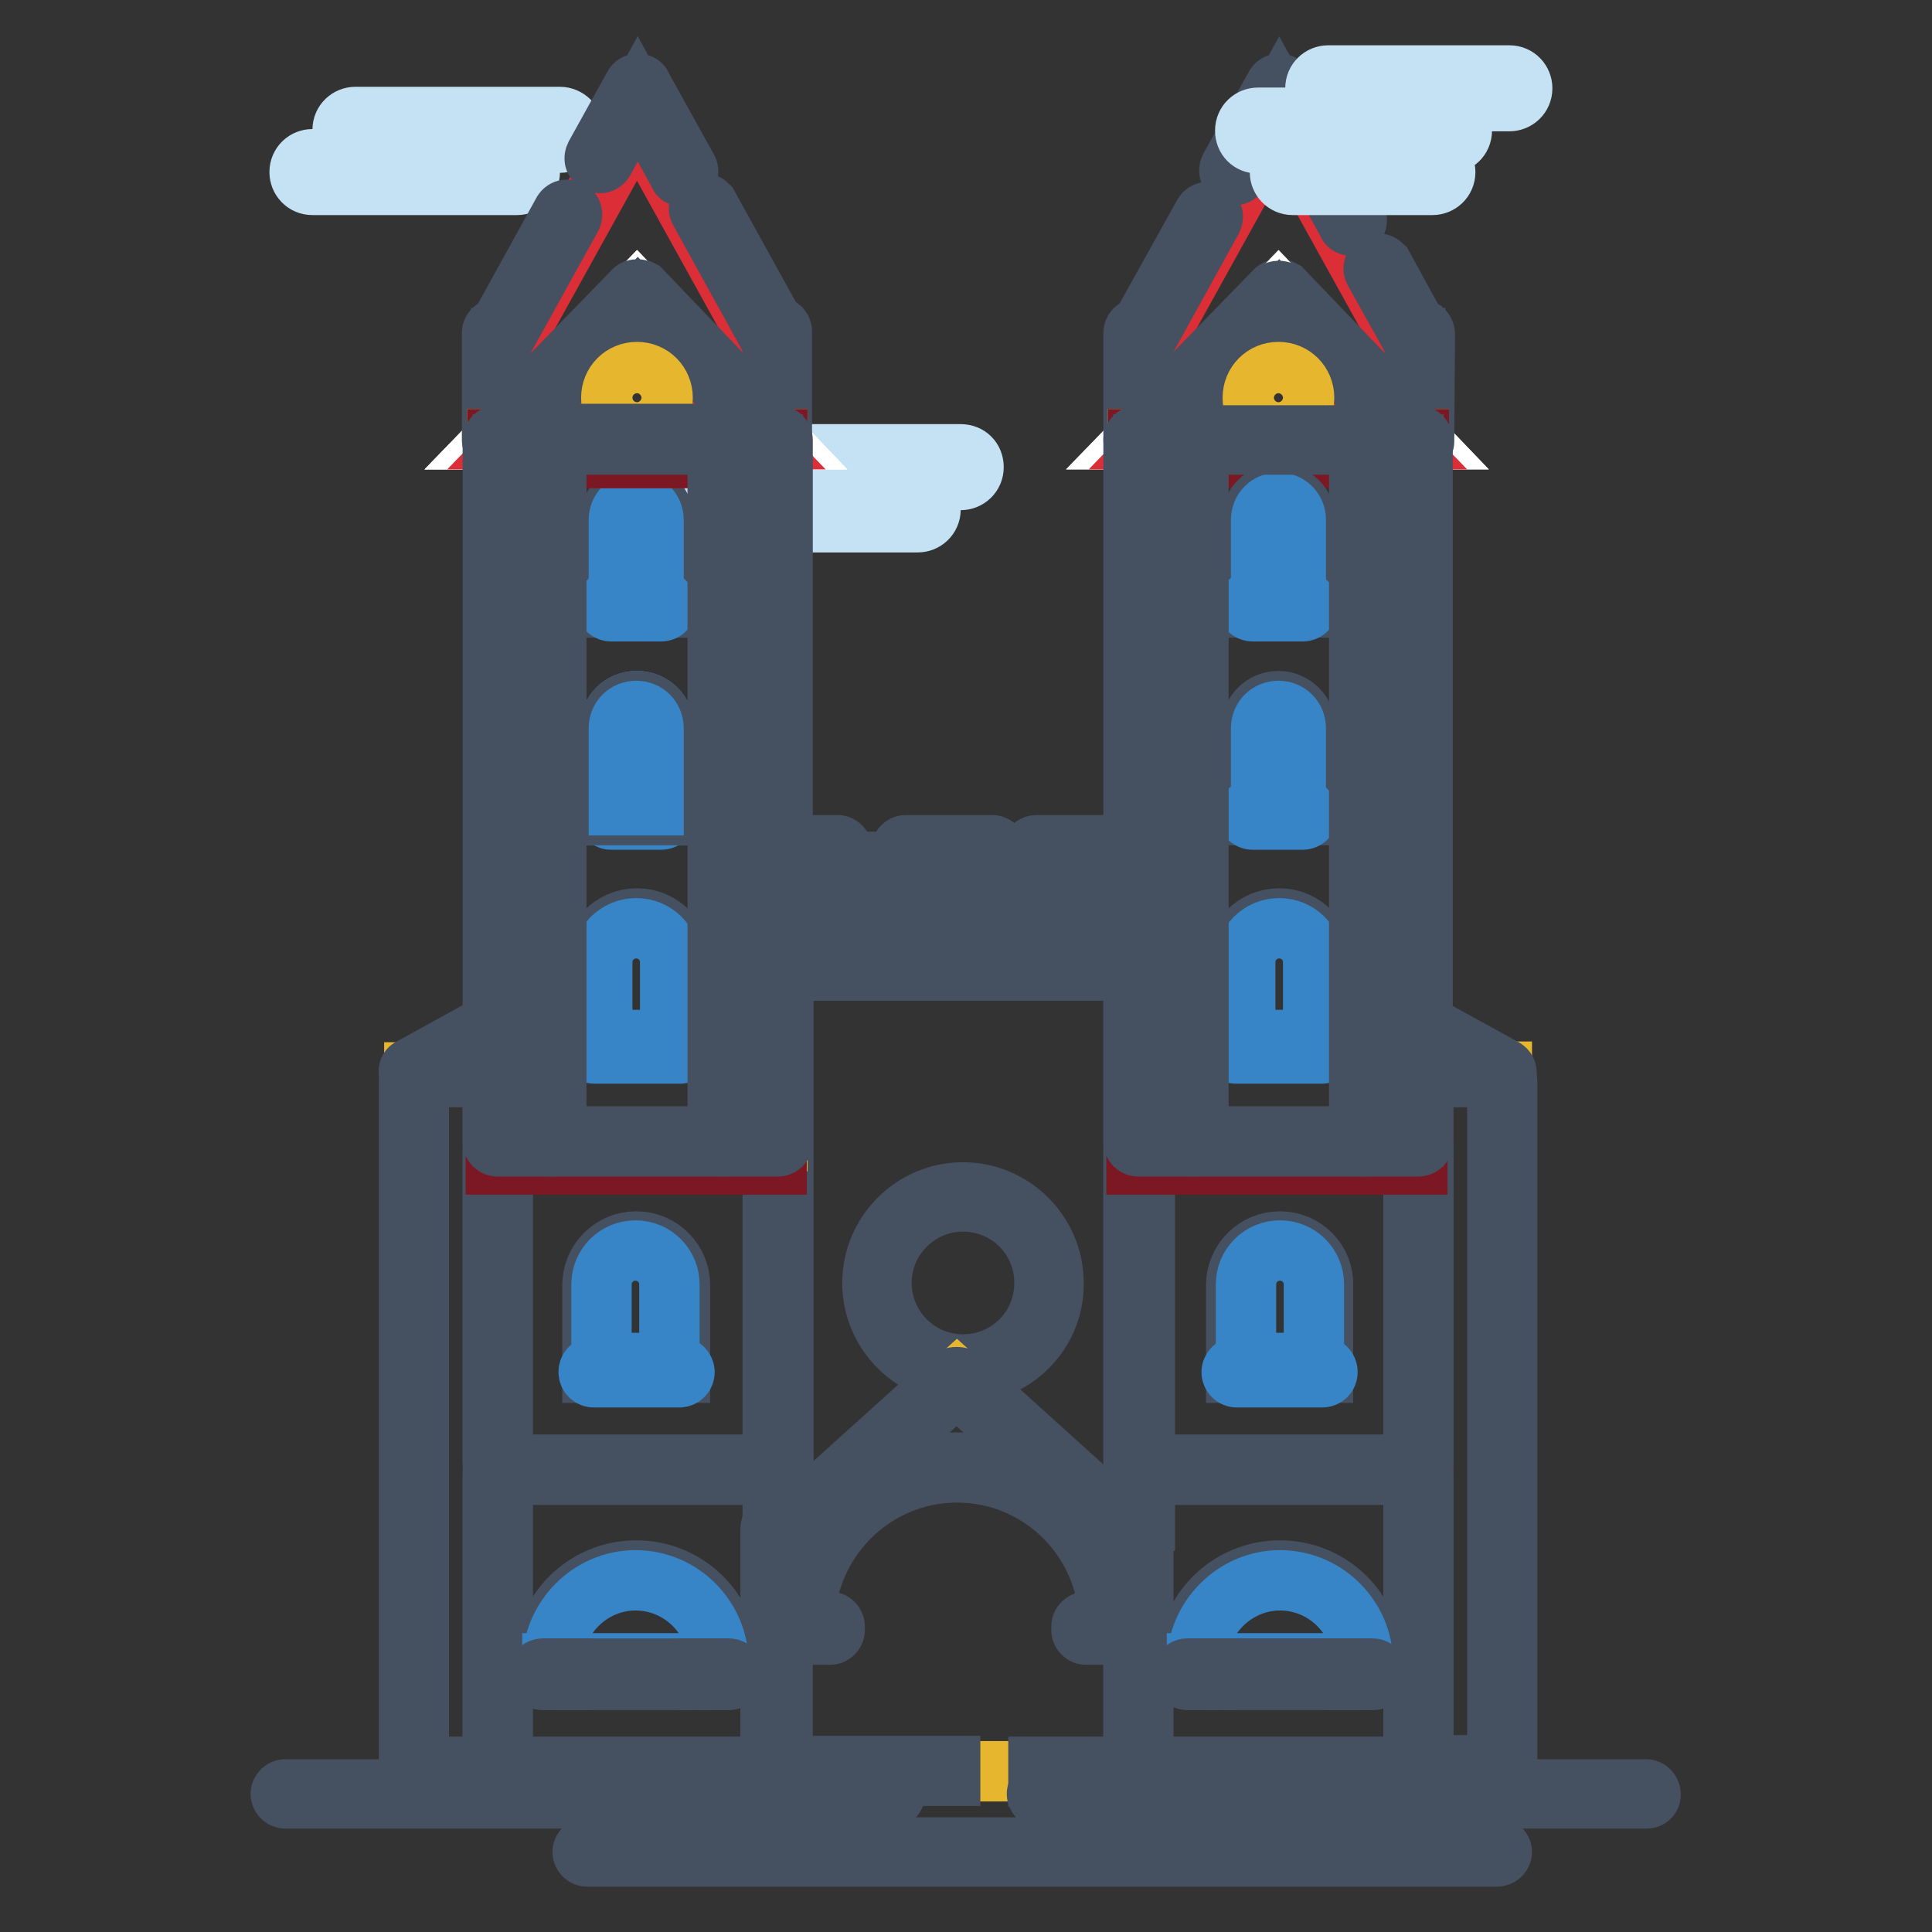 <?xml version="1.0" encoding="utf-8"?>
<!-- Svg Vector Icons : http://www.onlinewebfonts.com/icon -->
<!DOCTYPE svg PUBLIC "-//W3C//DTD SVG 1.1//EN" "http://www.w3.org/Graphics/SVG/1.1/DTD/svg11.dtd">
<svg version="1.1" xmlns="http://www.w3.org/2000/svg" xmlns:xlink="http://www.w3.org/1999/xlink" x="0px" y="0px" viewBox="0 0 256 256" enable-background="new 0 0 256 256" xml:space="preserve">
<rect x="0" y="0" width="256" height="256" fill="#333333" stroke="none"/>
<g> <path stroke-width="8" fill-opacity="0" stroke="#e5b62e"  d="M103.1,201.5v-86.7h48v86.7"/> <path stroke-width="8" fill-opacity="0" stroke="#c5e1f4"  d="M74.2,15.5H47.1c-0.9,0-1.7,0.7-1.7,1.7c0,0.9,0.7,1.7,1.7,1.7h6.8c0.6,0,1.1,0.5,1.1,1.1s-0.5,1.1-1.1,1.1 H41.4c-0.9,0-1.7,0.7-1.7,1.7c0,0.9,0.7,1.7,1.7,1.7h27.1c0.9,0,1.7-0.7,1.7-1.7c0-0.9-0.7-1.7-1.7-1.7h-8.4 c-0.6,0-1.1-0.5-1.1-1.1s0.5-1.1,1.1-1.1h14.1c0.9,0,1.7-0.7,1.7-1.7C76,16.3,75.1,15.5,74.2,15.5z M127.3,60.2h-27.1 c-0.9,0-1.7,0.7-1.7,1.7c0,0.9,0.7,1.7,1.7,1.7h6.8c0.6,0,1.1,0.5,1.1,1.1c0,0.6-0.5,1.1-1.1,1.1H94.5c-0.9,0-1.7,0.7-1.7,1.7 s0.7,1.7,1.7,1.7h27.1c0.9,0,1.7-0.7,1.7-1.7s-0.7-1.7-1.7-1.7h-8.4c-0.6,0-1.1-0.5-1.1-1.1c0-0.6,0.5-1.1,1.1-1.1h14.1 c0.9,0,1.7-0.7,1.7-1.7C129,60.9,128.3,60.2,127.3,60.2z"/> <path stroke-width="8" fill-opacity="0" stroke="#dc2e37"  d="M188,48h-0.7l-17.9-32.3L151.5,48h-0.7v10.2L169.4,39l18.5,19.2L188,48z M102.3,48L84.4,15.7L66.5,48h-0.7 v10.2l18.6-19.3l18.6,19.3V48H102.3z"/> <path stroke-width="8" fill-opacity="0" stroke="#e5b62e"  d="M73.1,58.2h22.7v93H73.1V58.2z M187.9,142H199v92.5h-11.1V142z M66,234.8H54.9v-92.7H66V234.8z  M150.8,151.2h37.1v43.5h-37.1V151.2z M150.8,194.7h37.1v40h-37.1V194.7z"/> <path stroke-width="8" fill-opacity="0" stroke="#ffffff"  d="M169.4,38.9l-18.7,19.3h37.2L169.4,38.9z"/> <path stroke-width="8" fill-opacity="0" stroke="#455060"  d="M187.9,58.9h-37.2c-0.2,0-0.5-0.2-0.6-0.4c-0.1-0.2,0-0.5,0.1-0.7L169,38.5c0.1-0.1,0.3-0.2,0.5-0.2 c0.2,0,0.3,0.1,0.5,0.2l18.5,19.3c0.2,0.2,0.2,0.5,0.1,0.7C188.4,58.7,188.2,58.9,187.9,58.9L187.9,58.9z M152.2,57.6h34.3 l-17-17.8L152.2,57.6L152.2,57.6z"/> <path stroke-width="8" fill-opacity="0" stroke="#ffffff"  d="M84.4,38.9L65.7,58.2h37.2L84.4,38.9z"/> <path stroke-width="8" fill-opacity="0" stroke="#455060"  d="M102.9,58.9H65.7c-0.2,0-0.5-0.2-0.6-0.4c-0.1-0.2,0-0.5,0.1-0.7L84,38.5c0.1-0.1,0.3-0.2,0.5-0.2 c0.2,0,0.3,0.1,0.5,0.2l18.5,19.3c0.2,0.2,0.2,0.5,0.1,0.7C103.4,58.7,103.2,58.9,102.9,58.9z M67.2,57.6h34.3l-17-17.8L67.2,57.6z "/> <path stroke-width="8" fill-opacity="0" stroke="#ffffff"  d="M84.4,38.9L65.7,58.2h37.2L84.4,38.9z M169.4,38.9l-18.7,19.3h37.2L169.4,38.9z"/> <path stroke-width="8" fill-opacity="0" stroke="#dc2e37"  d="M153.7,58.2L169.4,42L185,58.2H153.7z"/> <path stroke-width="8" fill-opacity="0" stroke="#ffffff"  d="M84.4,38.9L65.7,58.2h37.2L84.4,38.9z"/> <path stroke-width="8" fill-opacity="0" stroke="#dc2e37"  d="M68.7,58.2L84.4,42L100,58.2H68.7z"/> <path stroke-width="8" fill-opacity="0" stroke="#455060"  d="M179.1,29.9c-0.2,0-0.5-0.1-0.5-0.3l-9.1-16.5l-5.4,9.8c-0.2,0.3-0.5,0.4-0.9,0.2c-0.3-0.2-0.4-0.5-0.2-0.9 l6-10.8c0.1-0.2,0.3-0.3,0.5-0.3c0.2,0,0.5,0.1,0.5,0.3l9.7,17.5c0.2,0.3,0,0.7-0.2,0.9C179.3,29.8,179.2,29.9,179.1,29.9z  M150.8,58.9c-0.1,0-0.2,0-0.2,0c-0.2-0.1-0.4-0.3-0.4-0.6V44.1c0-0.3,0.3-0.6,0.6-0.6h0.3l8.4-15.1c0.2-0.3,0.5-0.4,0.9-0.2 c0.3,0.2,0.4,0.5,0.2,0.9l-8.5,15.4c-0.1,0.2-0.3,0.3-0.5,0.3h-0.1v12l17.5-18.1c0.2-0.2,0.7-0.2,0.9,0l17.5,18.1l0.1-12h-0.1 c-0.2,0-0.5-0.1-0.5-0.3l-4.8-8.6c-0.2-0.3,0-0.7,0.2-0.9c0.3-0.2,0.7,0,0.9,0.2l4.6,8.4h0.3c0.2,0,0.3,0.1,0.5,0.2 c0.1,0.1,0.2,0.3,0.2,0.5l-0.1,14.2c0,0.2-0.2,0.5-0.4,0.6s-0.5,0-0.7-0.2l-18.1-18.8l-18.1,18.8C151.2,58.8,151,58.9,150.8,58.9 L150.8,58.9z M103.1,202.1c-0.3,0-0.6-0.3-0.6-0.6v-88.9c0-0.3,0.3-0.6,0.6-0.6h7.9c0.3,0,0.6,0.3,0.6,0.6s-0.3,0.6-0.6,0.6h-7.2 v88.3C103.7,201.9,103.4,202.1,103.1,202.1z M131.5,113.2h-11.5c-0.3,0-0.6-0.3-0.6-0.6s0.3-0.6,0.6-0.6h11.5 c0.3,0,0.6,0.3,0.6,0.6S131.8,113.2,131.5,113.2z M150.8,202.1c-0.3,0-0.6-0.3-0.6-0.6v-88.3h-12.9c-0.3,0-0.6-0.3-0.6-0.6 s0.3-0.6,0.6-0.6h13.5c0.3,0,0.6,0.3,0.6,0.6v88.9C151.5,201.9,151.2,202.1,150.8,202.1z"/> <path stroke-width="8" fill-opacity="0" stroke="#dc2e37"  d="M116.2,170c0,6.3,5.1,11.4,11.4,11.4c6.3,0,11.4-5.1,11.4-11.4c0,0,0,0,0,0c0-6.3-5.1-11.4-11.4-11.4 C121.3,158.6,116.2,163.7,116.2,170C116.2,170,116.2,170,116.2,170z"/> <path stroke-width="8" fill-opacity="0" stroke="#455060"  d="M127.6,182c-6.6,0-12-5.4-12-12c0-6.6,5.4-12,12-12c6.6,0,12,5.4,12,12C139.7,176.6,134.3,182,127.6,182z  M127.6,159.2c-5.9,0-10.8,4.8-10.8,10.8c0,5.9,4.8,10.8,10.8,10.8c6,0,10.8-4.8,10.8-10.8C138.4,164,133.6,159.2,127.6,159.2z"/> <path stroke-width="8" fill-opacity="0" stroke="#e5b62e"  d="M147.5,201.5l-20.7-18.7l-20.7,18.7h-3.3v33.2h48.1v-33.2H147.5z"/> <path stroke-width="8" fill-opacity="0" stroke="#e5b62e"  d="M137.5,234.7h13.3v-33.2h-3.3l-20.7-18.7l-20.7,18.7h-3.3v33.2h23.1"/> <path stroke-width="8" fill-opacity="0" stroke="#e5b62e"  d="M166,52.7c0,1.9,1.5,3.4,3.4,3.4c1.9,0,3.4-1.5,3.4-3.4c0,0,0,0,0,0c0-1.9-1.5-3.4-3.4-3.4 C167.5,49.3,166,50.8,166,52.7C166,52.7,166,52.7,166,52.7z"/> <path stroke-width="8" fill-opacity="0" stroke="#455060"  d="M110,216.6h-4c-0.3,0-0.6-0.3-0.6-0.6v-0.5c0-0.3,0.3-0.6,0.6-0.6h4c0.3,0,0.6,0.3,0.6,0.6v0.5 C110.6,216.3,110.3,216.6,110,216.6z M144.3,128.6h-8.4V121c0-2.3,1.9-4.2,4.2-4.2c2.3,0,4.2,1.9,4.2,4.2V128.6z M137.5,126.9h5.1 V121c0-1.4-1.1-2.5-2.5-2.5s-2.5,1.1-2.5,2.5V126.9z"/> <path stroke-width="8" fill-opacity="0" stroke="#455060"  d="M137.7,128.6h-8.4V121c0-2.3,1.9-4.2,4.2-4.2c2.3,0,4.2,1.9,4.2,4.2V128.6z M130.9,126.9h5.1V121 c0-1.4-1.1-2.5-2.5-2.5c-1.4,0-2.5,1.1-2.5,2.5V126.9z"/> <path stroke-width="8" fill-opacity="0" stroke="#455060"  d="M130.9,128.6h-8.4V121c0-2.3,1.9-4.2,4.2-4.2c2.3,0,4.2,1.9,4.2,4.2V128.6z M124.2,126.9h5.1V121 c0-1.4-1.1-2.5-2.5-2.5c-1.4,0-2.5,1.1-2.5,2.5V126.9z"/> <path stroke-width="8" fill-opacity="0" stroke="#455060"  d="M124.2,128.6h-8.4V121c0-2.3,1.9-4.2,4.2-4.2s4.2,1.9,4.2,4.2V128.6z M117.5,126.9h5.1V121 c0-1.4-1.1-2.5-2.5-2.5s-2.5,1.1-2.5,2.5V126.9z"/> <path stroke-width="8" fill-opacity="0" stroke="#455060"  d="M117.5,128.6h-8.4V121c0-2.3,1.9-4.2,4.2-4.2c2.3,0,4.2,1.9,4.2,4.2V128.6z M110.8,126.9h5.1V121 c0-1.4-1.1-2.5-2.5-2.5c-1.4,0-2.5,1.1-2.5,2.5V126.9z"/> <path stroke-width="8" fill-opacity="0" stroke="#455060"  d="M111,128.6h-8.4V121c0-2.3,1.9-4.2,4.2-4.2c2.3,0,4.2,1.9,4.2,4.2V128.6z M104.3,126.9h5.1V121 c0-1.4-1.1-2.5-2.5-2.5c-1.4,0-2.5,1.1-2.5,2.5V126.9z"/> <path stroke-width="8" fill-opacity="0" stroke="#e5b62e"  d="M180.8,58.2h7.2v93h-7.2V58.2z M150.8,58.2h7.2v93h-7.2V58.2z"/> <path stroke-width="8" fill-opacity="0" stroke="#455060"  d="M147.6,216.2c-0.3,0-0.6-0.3-0.6-0.6v-0.2c0-11.2-9-20.3-20.2-20.3c-11.1,0-20.2,9.1-20.2,20.3v0.2 c0,0.3-0.3,0.6-0.6,0.6s-0.6-0.3-0.6-0.6v-0.2c0-11.9,9.6-21.6,21.4-21.6c11.8,0,21.4,9.7,21.4,21.6v0.2 C148.2,215.9,147.9,216.2,147.6,216.2z"/> <path stroke-width="8" fill-opacity="0" stroke="#e5b62e"  d="M103.1,194.8H66v-43.5h37.1V194.8z"/> <path stroke-width="8" fill-opacity="0" stroke="#455060"  d="M90.5,23.4c-0.2,0-0.5-0.1-0.5-0.3l-5.5-10l-4.5,8.2c-0.2,0.3-0.5,0.4-0.9,0.2c-0.3-0.2-0.4-0.5-0.2-0.9 l5.1-9.2c0.1-0.2,0.3-0.3,0.5-0.3c0.2,0,0.5,0.1,0.5,0.3l6.1,11c0.2,0.3,0,0.7-0.2,0.9C90.7,23.3,90.7,23.4,90.5,23.4L90.5,23.4z  M103.1,58.9c-0.2,0-0.3-0.1-0.5-0.2L84.5,39.8L66.3,58.7c-0.2,0.2-0.5,0.2-0.7,0.2c-0.2-0.1-0.4-0.3-0.4-0.6V44.1 c0-0.3,0.3-0.6,0.6-0.6h0.3l8.5-15.4c0.2-0.3,0.5-0.4,0.9-0.2c0.3,0.2,0.4,0.5,0.2,0.9l-8.7,15.7c-0.1,0.2-0.3,0.3-0.5,0.3h-0.1v12 L84,38.5c0.2-0.2,0.7-0.2,0.9,0l17.5,18.2v-12h-0.1c-0.2,0-0.5-0.1-0.5-0.3l-9.1-16.5c-0.2-0.3,0-0.7,0.2-0.9 c0.3-0.2,0.7,0,0.9,0.2l8.9,16.1h0.3c0.3,0,0.6,0.3,0.6,0.6v14.2c0,0.2-0.2,0.5-0.4,0.6C103.2,58.8,103.1,58.9,103.1,58.9z  M84.4,65.4c2,0,3.6,1.6,3.6,3.6v11.5h-7.2V68.9C80.8,67,82.3,65.4,84.4,65.4z"/> <path stroke-width="8" fill-opacity="0" stroke="#3784c6"  d="M82,79.1V68.9c0-1.3,1-2.3,2.3-2.3c1.3,0,2.3,1,2.3,2.3v10.2H82z M84.4,92.9c2,0,3.6,1.6,3.6,3.6v11.5h-7.2 V96.5C80.8,94.5,82.3,92.9,84.4,92.9z"/> <path stroke-width="8" fill-opacity="0" stroke="#455060"  d="M84.4,121.7c3.2,0,5.8,2.6,5.8,5.8v11.6H78.6v-11.6C78.6,124.3,81.2,121.7,84.4,121.7z"/> <path stroke-width="8" fill-opacity="0" stroke="#3784c6"  d="M79.8,137.8v-10.3c0-2.5,2-4.5,4.5-4.5c2.5,0,4.5,2,4.5,4.5v10.3H79.8z"/> <path stroke-width="8" fill-opacity="0" stroke="#e5b62e"  d="M103.1,234.7H66v-40h37.1V234.7z"/> <path stroke-width="8" fill-opacity="0" stroke="#455060"  d="M151.7,201.5h-1.3v-85.4c0-0.3-0.3-0.6-0.6-0.6h-45.5c-0.3,0-0.6,0.3-0.6,0.6v85.4h-1.3v-85.4 c0-1,0.9-1.9,1.9-1.9h45.5c1,0,1.9,0.9,1.9,1.9V201.5L151.7,201.5z M197.8,235.2h-8.6c-1,0-1.9-0.9-1.9-1.9v-90 c0-1,0.9-1.9,1.9-1.9h8.6c1,0,1.9,0.9,1.9,1.9v90C199.7,234.3,198.8,235.2,197.8,235.2z M189.2,142.7c-0.3,0-0.6,0.3-0.6,0.6v90 c0,0.3,0.3,0.6,0.6,0.6h8.6c0.3,0,0.6-0.3,0.6-0.6v-90c0-0.3-0.3-0.6-0.6-0.6H189.2z M64.7,235.4h-8.6c-1,0-1.9-0.9-1.9-1.9v-90.2 c0-1,0.9-1.9,1.9-1.9h8.6c1,0,1.9,0.9,1.9,1.9v90.2C66.6,234.5,65.7,235.4,64.7,235.4z M56.1,142.7c-0.3,0-0.6,0.3-0.6,0.6v90.2 c0,0.3,0.3,0.6,0.6,0.6h8.6c0.3,0,0.6-0.3,0.6-0.6v-90.2c0-0.3-0.3-0.6-0.6-0.6H56.1z"/> <path stroke-width="8" fill-opacity="0" stroke="#455060"  d="M186.7,195.4h-34.6c-1,0-1.9-0.9-1.9-1.9v-41c0-1,0.9-1.9,1.9-1.9h34.6c1,0,1.9,0.9,1.9,1.9v41 C188.6,194.5,187.7,195.4,186.7,195.4z M152.1,151.9c-0.3,0-0.6,0.3-0.6,0.6v41c0,0.3,0.3,0.6,0.6,0.6h34.6c0.3,0,0.6-0.3,0.6-0.6 v-41c0-0.3-0.3-0.6-0.6-0.6H152.1z"/> <path stroke-width="8" fill-opacity="0" stroke="#455060"  d="M186.7,235.4h-34.6c-1,0-1.9-0.9-1.9-1.9V196c0-1,0.9-1.9,1.9-1.9h34.6c1,0,1.9,0.9,1.9,1.9v37.5 C188.6,234.5,187.7,235.4,186.7,235.4z M152.1,195.4c-0.3,0-0.6,0.3-0.6,0.6v37.5c0,0.3,0.3,0.6,0.6,0.6h34.6 c0.3,0,0.6-0.3,0.6-0.6V196c0-0.3-0.3-0.6-0.6-0.6H152.1z"/> <path stroke-width="8" fill-opacity="0" stroke="#455060"  d="M149.6,235.4h-12v-1.3h12c0.3,0,0.6-0.3,0.6-0.6v-30.7c0-0.3-0.3-0.6-0.6-0.6H148c-0.5,0-0.9-0.2-1.3-0.5 L127.2,184c-0.2-0.2-0.6-0.2-0.9,0l-19.5,17.6c-0.3,0.3-0.8,0.5-1.3,0.5H104c-0.3,0-0.6,0.3-0.6,0.6v30.7c0,0.3,0.3,0.6,0.6,0.6 h21.9v1.3H104c-1,0-1.9-0.9-1.9-1.9v-30.7c0-1,0.9-1.9,1.9-1.9h1.6c0.2,0,0.3,0,0.4-0.2l19.5-17.6c0.7-0.7,1.8-0.7,2.5,0l19.5,17.6 c0.1,0.1,0.2,0.2,0.4,0.2h1.6c1,0,1.9,0.9,1.9,1.9v30.7C151.5,234.5,150.6,235.4,149.6,235.4z M101.8,195.4H67.2 c-1,0-1.9-0.9-1.9-1.9v-41c0-1,0.9-1.9,1.9-1.9h34.6c1,0,1.9,0.9,1.9,1.9v41C103.7,194.5,102.8,195.4,101.8,195.4z M67.2,151.9 c-0.3,0-0.6,0.3-0.6,0.6v41c0,0.3,0.3,0.6,0.6,0.6h34.6c0.3,0,0.6-0.3,0.6-0.6v-41c0-0.3-0.3-0.6-0.6-0.6H67.2z"/> <path stroke-width="8" fill-opacity="0" stroke="#455060"  d="M101.8,235.4H67.2c-1,0-1.9-0.9-1.9-1.9V196c0-1,0.9-1.9,1.9-1.9h34.6c1,0,1.9,0.9,1.9,1.9v37.5 C103.7,234.5,102.8,235.4,101.8,235.4z M67.2,195.4c-0.3,0-0.6,0.3-0.6,0.6v37.5c0,0.3,0.3,0.6,0.6,0.6h34.6c0.3,0,0.6-0.3,0.6-0.6 V196c0-0.3-0.3-0.6-0.6-0.6H67.2z"/> <path stroke-width="8" fill-opacity="0" stroke="#e5b62e"  d="M81,52.7c0,1.9,1.5,3.4,3.4,3.4c1.9,0,3.4-1.5,3.4-3.4c0,0,0,0,0,0c0-1.9-1.5-3.4-3.4-3.4 C82.5,49.3,81,50.8,81,52.7C81,52.7,81,52.7,81,52.7z"/> <path stroke-width="8" fill-opacity="0" stroke="#3784c6"  d="M87.6,107.2H81c-0.4,0-0.7,0.3-0.7,0.7c0,0.4,0.3,0.7,0.7,0.7h6.6c0.4,0,0.7-0.3,0.7-0.7 C88.4,107.6,88,107.2,87.6,107.2z"/> <path stroke-width="8" fill-opacity="0" stroke="#dc2e37"  d="M99.7,58.3H69.1c-0.1,0-0.1,0-0.2,0h31C99.9,58.3,99.8,58.3,99.7,58.3z"/> <path stroke-width="8" fill-opacity="0" stroke="#455060"  d="M99.7,58.9H69.1c-0.2,0-0.4,0-0.5-0.2c-0.2-0.2-0.3-0.5-0.2-0.7c0.1-0.2,0.3-0.5,0.6-0.5h31 c0.3,0,0.5,0.2,0.6,0.5c0.1,0.2,0,0.5-0.2,0.7C100.2,58.8,100,58.9,99.7,58.9z"/> <path stroke-width="8" fill-opacity="0" stroke="#3784c6"  d="M87.6,79.6H81c-0.4,0-0.7,0.3-0.7,0.7c0,0.4,0.3,0.7,0.7,0.7h6.6c0.4,0,0.7-0.3,0.7-0.7 C88.4,79.9,88,79.6,87.6,79.6z M90.1,138.2H78.8c-0.4,0-0.7,0.3-0.7,0.7c0,0.4,0.3,0.7,0.7,0.7h11.3c0.4,0,0.7-0.3,0.7-0.7 C90.8,138.5,90.5,138.2,90.1,138.2z"/> <path stroke-width="8" fill-opacity="0" stroke="#455060"  d="M147.9,216.6h-4c-0.3,0-0.6-0.3-0.6-0.6v-0.5c0-0.3,0.3-0.6,0.6-0.6h4c0.3,0,0.6,0.3,0.6,0.6v0.5 C148.5,216.3,148.2,216.6,147.9,216.6z M151.3,128.6h-8.4V121c0-2.3,1.9-4.2,4.2-4.2c2.3,0,4.2,1.9,4.2,4.2V128.6z M144.5,126.9 h5.1V121c0-1.4-1.1-2.5-2.5-2.5c-1.4,0-2.5,1.1-2.5,2.5V126.9z"/> <path stroke-width="8" fill-opacity="0" stroke="#e5b62e"  d="M73.1,151.2h-7.2v-93h7.2V151.2z M103,151.2h-7.2v-93h7.2V151.2z"/> <path stroke-width="8" fill-opacity="0" stroke="#455060"  d="M84.3,164.5c3.2,0,5.8,2.6,5.8,5.8v11.6H78.5v-11.6C78.5,167.1,81.1,164.5,84.3,164.5z"/> <path stroke-width="8" fill-opacity="0" stroke="#3784c6"  d="M79.7,180.6v-10.4c0-2.5,2-4.5,4.5-4.5c2.5,0,4.5,2,4.5,4.5v10.4H79.7z M90,181.1H78.7 c-0.4,0-0.7,0.3-0.7,0.7c0,0.4,0.3,0.7,0.7,0.7H90c0.4,0,0.7-0.3,0.7-0.7C90.7,181.5,90.4,181.1,90,181.1z"/> <path stroke-width="8" fill-opacity="0" stroke="#dc2e37"  d="M65.9,142H54.8l11.1-6.1V142z"/> <path stroke-width="8" fill-opacity="0" stroke="#455060"  d="M65.9,142.7H54.8c-0.3,0-0.5-0.2-0.6-0.5c-0.1-0.3,0-0.6,0.3-0.7l11.1-6.1c0.2-0.1,0.5-0.1,0.6,0 c0.2,0.1,0.3,0.3,0.3,0.5v6.1C66.6,142.4,66.3,142.7,65.9,142.7L65.9,142.7z M57.3,141.4h8V137L57.3,141.4z M96.6,220.4v1.3H72 v-1.3c0-6.8,5.5-12.3,12.3-12.3C91.1,208.1,96.6,213.6,96.6,220.4z"/> <path stroke-width="8" fill-opacity="0" stroke="#3784c6"  d="M73.2,220.5c0-6.1,5-11.1,11-11.1c6.1,0,11,5,11,11v0H73.2z"/> <path stroke-width="8" fill-opacity="0" stroke="#455060"  d="M90.9,222.6c-0.3,0-0.6-0.3-0.6-0.6v-0.3c0-0.3,0.3-0.6,0.6-0.6c0.3,0,0.6,0.3,0.6,0.6v0.3 C91.6,222.3,91.3,222.6,90.9,222.6z M95.9,222.6h-2.7c-0.3,0-0.6-0.3-0.6-0.6v-0.3c0-0.3,0.3-0.6,0.6-0.6h2.7 c0.3,0,0.6,0.3,0.6,0.6v0.3C96.5,222.3,96.2,222.6,95.9,222.6z"/> <path stroke-width="8" fill-opacity="0" stroke="#455060"  d="M93.2,222.6h-2.7c-0.3,0-0.6-0.3-0.6-0.6v-0.3c0-0.3,0.3-0.6,0.6-0.6h2.7c0.3,0,0.6,0.3,0.6,0.6v0.3 C93.9,222.3,93.6,222.6,93.2,222.6z"/> <path stroke-width="8" fill-opacity="0" stroke="#455060"  d="M96.6,222.6h-2.7c-0.3,0-0.6-0.3-0.6-0.6v-0.3c0-0.3,0.3-0.6,0.6-0.6h2.7c0.3,0,0.6,0.3,0.6,0.6v0.3 C97.2,222.3,96.9,222.6,96.6,222.6z"/> <path stroke-width="8" fill-opacity="0" stroke="#455060"  d="M93.9,222.6h-2.7c-0.3,0-0.6-0.3-0.6-0.6v-0.3c0-0.3,0.3-0.6,0.6-0.6h2.7c0.3,0,0.6,0.3,0.6,0.6v0.3 C94.5,222.3,94.2,222.6,93.9,222.6z M75.3,222.6h-2.7c-0.3,0-0.6-0.3-0.6-0.6v-0.3c0-0.3,0.3-0.6,0.6-0.6h2.7 c0.3,0,0.6,0.3,0.6,0.6v0.3C75.9,222.3,75.7,222.6,75.3,222.6z"/> <path stroke-width="8" fill-opacity="0" stroke="#455060"  d="M78,222.6h-2.7c-0.3,0-0.6-0.3-0.6-0.6v-0.3c0-0.3,0.3-0.6,0.6-0.6H78c0.3,0,0.6,0.3,0.6,0.6v0.3 C78.6,222.3,78.3,222.6,78,222.6z"/> <path stroke-width="8" fill-opacity="0" stroke="#455060"  d="M74.6,222.6h-2.7c-0.3,0-0.6-0.3-0.6-0.6v-0.3c0-0.3,0.3-0.6,0.6-0.6h2.7c0.3,0,0.6,0.3,0.6,0.6v0.3 C75.3,222.3,75,222.6,74.6,222.6z"/> <path stroke-width="8" fill-opacity="0" stroke="#455060"  d="M77.4,222.6h-2.7c-0.3,0-0.6-0.3-0.6-0.6v-0.3c0-0.3,0.3-0.6,0.6-0.6h2.7c0.3,0,0.6,0.3,0.6,0.6v0.3 C78,222.3,77.7,222.6,77.4,222.6z"/> <path stroke-width="8" fill-opacity="0" stroke="#455060"  d="M91.4,222.6H77.1c-0.3,0-0.6-0.3-0.6-0.6v-0.3c0-0.3,0.3-0.6,0.6-0.6h14.2c0.3,0,0.6,0.3,0.6,0.6v0.3 C92,222.3,91.8,222.6,91.4,222.6z M169.6,164.5c-3.2,0-5.8,2.6-5.8,5.8v11.6h11.5v-11.6C175.4,167.1,172.8,164.5,169.6,164.5 L169.6,164.5z"/> <path stroke-width="8" fill-opacity="0" stroke="#3784c6"  d="M165.1,180.6v-10.4c0-2.5,2-4.5,4.5-4.5c2.5,0,4.5,2,4.5,4.5v10.4H165.1z M163.9,181.1h11.3 c0.4,0,0.7,0.3,0.7,0.7c0,0.4-0.3,0.7-0.7,0.7h-11.3c-0.4,0-0.7-0.3-0.7-0.7C163.2,181.5,163.5,181.1,163.9,181.1z"/> <path stroke-width="8" fill-opacity="0" stroke="#dc2e37"  d="M187.9,142H199l-11.1-6.1V142z"/> <path stroke-width="8" fill-opacity="0" stroke="#455060"  d="M199,142.7h-11.1c-0.3,0-0.6-0.3-0.6-0.6V136c0-0.2,0.1-0.4,0.3-0.5c0.2-0.1,0.4-0.1,0.6,0l11.1,6.1 c0.2,0.1,0.4,0.4,0.3,0.7C199.6,142.5,199.3,142.7,199,142.7z M188.6,141.4h8l-8-4.4V141.4z M157.3,220.4v1.3h24.6v-1.3 c0-6.8-5.5-12.3-12.3-12.3C162.8,208.1,157.3,213.6,157.3,220.4z"/> <path stroke-width="8" fill-opacity="0" stroke="#3784c6"  d="M158.6,220.5c0-6.1,5-11.1,11-11.1c6.1,0,11,5,11,11v0H158.6L158.6,220.5z"/> <path stroke-width="8" fill-opacity="0" stroke="#455060"  d="M177.6,222.3h-17c-0.3,0-0.6-0.3-0.6-0.6c0-0.3,0.3-0.6,0.6-0.6h17c0.3,0,0.6,0.3,0.6,0.6 C178.3,222,178,222.3,177.6,222.3z"/> <path stroke-width="8" fill-opacity="0" stroke="#455060"  d="M162.9,222.6c-0.3,0-0.6-0.3-0.6-0.6v-0.3c0-0.3,0.3-0.6,0.6-0.6c0.3,0,0.6,0.3,0.6,0.6v0.3 C163.5,222.3,163.3,222.6,162.9,222.6z M160.7,222.6H158c-0.3,0-0.6-0.3-0.6-0.6v-0.3c0-0.3,0.3-0.6,0.6-0.6h2.7 c0.3,0,0.6,0.3,0.6,0.6v0.3C161.3,222.3,161,222.6,160.7,222.6z"/> <path stroke-width="8" fill-opacity="0" stroke="#455060"  d="M163.3,222.6h-2.7c-0.3,0-0.6-0.3-0.6-0.6v-0.3c0-0.3,0.3-0.6,0.6-0.6h2.7c0.3,0,0.6,0.3,0.6,0.6v0.3 C164,222.3,163.7,222.6,163.3,222.6z"/> <path stroke-width="8" fill-opacity="0" stroke="#455060"  d="M160,222.6h-2.7c-0.3,0-0.6-0.3-0.6-0.6v-0.3c0-0.3,0.3-0.6,0.6-0.6h2.7c0.3,0,0.6,0.3,0.6,0.6v0.3 C160.6,222.3,160.3,222.6,160,222.6z"/> <path stroke-width="8" fill-opacity="0" stroke="#455060"  d="M162.7,222.6H160c-0.3,0-0.6-0.3-0.6-0.6v-0.3c0-0.3,0.3-0.6,0.6-0.6h2.7c0.3,0,0.6,0.3,0.6,0.6v0.3 C163.3,222.3,163,222.6,162.7,222.6z M181.3,222.6h-2.7c-0.3,0-0.6-0.3-0.6-0.6v-0.3c0-0.3,0.3-0.6,0.6-0.6h2.7 c0.3,0,0.6,0.3,0.6,0.6v0.3C181.9,222.3,181.6,222.6,181.3,222.6z"/> <path stroke-width="8" fill-opacity="0" stroke="#455060"  d="M178.6,222.6h-2.7c-0.3,0-0.6-0.3-0.6-0.6v-0.3c0-0.3,0.3-0.6,0.6-0.6h2.7c0.3,0,0.6,0.3,0.6,0.6v0.3 C179.2,222.3,178.9,222.6,178.6,222.6z"/> <path stroke-width="8" fill-opacity="0" stroke="#455060"  d="M181.9,222.6h-2.7c-0.3,0-0.6-0.3-0.6-0.6v-0.3c0-0.3,0.3-0.6,0.6-0.6h2.7c0.3,0,0.6,0.3,0.6,0.6v0.3 C182.5,222.3,182.3,222.6,181.9,222.6z"/> <path stroke-width="8" fill-opacity="0" stroke="#455060"  d="M179.2,222.6h-2.7c-0.3,0-0.6-0.3-0.6-0.6v-0.3c0-0.3,0.3-0.6,0.6-0.6h2.7c0.3,0,0.6,0.3,0.6,0.6v0.3 C179.8,222.3,179.6,222.6,179.2,222.6z"/> <path stroke-width="8" fill-opacity="0" stroke="#455060"  d="M176.7,222.6h-14.2c-0.3,0-0.6-0.3-0.6-0.6v-0.3c0-0.3,0.3-0.6,0.6-0.6h14.2c0.3,0,0.6,0.3,0.6,0.6v0.3 C177.3,222.3,177.1,222.6,176.7,222.6z M118,238.3H37.8c-0.3,0-0.6-0.3-0.6-0.6c0-0.3,0.3-0.6,0.6-0.6H118c0.3,0,0.6,0.3,0.6,0.6 C118.6,238,118.3,238.3,118,238.3z M218.2,238.3H138c-0.3,0-0.6-0.3-0.6-0.6c0-0.3,0.3-0.6,0.6-0.6h80.1c0.3,0,0.6,0.3,0.6,0.6 C218.8,238,218.5,238.3,218.2,238.3z M198.3,246H77.8c-0.3,0-0.6-0.3-0.6-0.6c0-0.3,0.3-0.6,0.6-0.6h120.6c0.3,0,0.6,0.3,0.6,0.6 C199,245.7,198.7,246,198.3,246z"/> <path stroke-width="8" fill-opacity="0" stroke="#e5b62e"  d="M158.2,58.2h22.7v93h-22.7V58.2z"/> <path stroke-width="8" fill-opacity="0" stroke="#7b1824"  d="M73.1,58.2h22.7v2.5H73.1V58.2z M180.8,58.2h7.2v2.5h-7.2V58.2z M150.8,58.2h7.2v2.5h-7.2V58.2z"/> <path stroke-width="8" fill-opacity="0" stroke="#7b1824"  d="M73.1,60.7h-7.2v-2.5h7.2V60.7z M103,60.7h-7.2v-2.5h7.2V60.7z M158.2,58.2h22.7v2.5h-22.7V58.2z  M72.9,151.8H96v2.5H72.9V151.8z M180.6,151.8h7.2v2.5h-7.2V151.8z M150.6,151.8h7.2v2.5h-7.2V151.8z M72.9,154.3h-7.2v-2.5h7.2 V154.3z"/> <path stroke-width="8" fill-opacity="0" stroke="#7b1824"  d="M102.9,154.3h-7.2v-2.5h7.2V154.3z M157.8,151.8h22.9v2.5h-22.9V151.8z"/> <path stroke-width="8" fill-opacity="0" stroke="#455060"  d="M169.4,65.4c-2,0-3.6,1.6-3.6,3.6v11.5h7.2V68.9C173,67,171.3,65.4,169.4,65.4z"/> <path stroke-width="8" fill-opacity="0" stroke="#3784c6"  d="M167.1,79.1V68.9c0-1.3,1-2.3,2.3-2.3c1.3,0,2.3,1,2.3,2.3v10.2H167.1z"/> <path stroke-width="8" fill-opacity="0" stroke="#455060"  d="M84.4,92.9c2,0,3.6,1.6,3.6,3.6v11.5h-7.2V96.5C80.8,94.5,82.3,92.9,84.4,92.9z"/> <path stroke-width="8" fill-opacity="0" stroke="#3784c6"  d="M82,106.7V96.5c0-1.3,1-2.3,2.3-2.3c1.3,0,2.3,1,2.3,2.3v10.2H82z"/> <path stroke-width="8" fill-opacity="0" stroke="#455060"  d="M169.4,92.9c-2,0-3.6,1.6-3.6,3.6v11.5h7.2V96.5C173,94.5,171.3,92.9,169.4,92.9z"/> <path stroke-width="8" fill-opacity="0" stroke="#3784c6"  d="M167.1,106.7V96.5c0-1.3,1-2.3,2.3-2.3c1.3,0,2.3,1,2.3,2.3v10.2H167.1z"/> <path stroke-width="8" fill-opacity="0" stroke="#455060"  d="M169.5,121.7c-3.2,0-5.8,2.6-5.8,5.8v11.6h11.5v-11.6C175.3,124.3,172.7,121.7,169.5,121.7L169.5,121.7z"/> <path stroke-width="8" fill-opacity="0" stroke="#3784c6"  d="M165,137.8v-10.3c0-2.5,2-4.5,4.5-4.5c2.5,0,4.5,2,4.5,4.5v10.3H165z M166,79.6h6.6c0.4,0,0.7,0.3,0.7,0.7 c0,0.4-0.3,0.7-0.7,0.7H166c-0.4,0-0.7-0.3-0.7-0.7C165.3,79.9,165.6,79.6,166,79.6z M166,107.2h6.6c0.4,0,0.7,0.3,0.7,0.7 c0,0.4-0.3,0.7-0.7,0.7H166c-0.4,0-0.7-0.3-0.7-0.7C165.3,107.6,165.6,107.2,166,107.2z M163.8,138.2h11.3c0.4,0,0.7,0.3,0.7,0.7 c0,0.4-0.3,0.7-0.7,0.7h-11.3c-0.4,0-0.7-0.3-0.7-0.7C163,138.5,163.4,138.2,163.8,138.2z"/> <path stroke-width="8" fill-opacity="0" stroke="#455060"  d="M95.8,151.9H73.1c-0.3,0-0.6-0.3-0.6-0.6v-93c0-0.3,0.3-0.6,0.6-0.6h22.7c0.3,0,0.6,0.3,0.6,0.6v93 C96.4,151.6,96.1,151.9,95.8,151.9z M73.7,150.6h21.4V58.9H73.7V150.6z"/> <path stroke-width="8" fill-opacity="0" stroke="#455060"  d="M73.1,151.9h-7.2c-0.3,0-0.6-0.3-0.6-0.6v-93c0-0.3,0.3-0.6,0.6-0.6h7.2c0.3,0,0.6,0.3,0.6,0.6v93 C73.7,151.6,73.4,151.9,73.1,151.9z M66.6,150.6h5.9V58.9h-5.9V150.6z M103.1,151.9h-7.2c-0.3,0-0.6-0.3-0.6-0.6v-93 c0-0.3,0.3-0.6,0.6-0.6h7.2c0.3,0,0.6,0.3,0.6,0.6v93C103.7,151.6,103.4,151.9,103.1,151.9z M96.5,150.6h5.9V58.9h-5.9V150.6z  M187.9,151.9h-7.2c-0.3,0-0.6-0.3-0.6-0.6v-93c0-0.3,0.3-0.6,0.6-0.6h7.2c0.3,0,0.6,0.3,0.6,0.6v93 C188.6,151.6,188.3,151.9,187.9,151.9z M181.4,150.6h5.9V58.9h-5.9V150.6z M158,151.9h-7.2c-0.3,0-0.6-0.3-0.6-0.6v-93 c0-0.3,0.3-0.6,0.6-0.6h7.2c0.3,0,0.6,0.3,0.6,0.6v93C158.6,151.6,158.3,151.9,158,151.9z M151.5,150.6h5.9V58.9h-5.9V150.6z"/> <path stroke-width="8" fill-opacity="0" stroke="#455060"  d="M180.9,151.9h-22.7c-0.3,0-0.6-0.3-0.6-0.6v-93c0-0.3,0.3-0.6,0.6-0.6h22.7c0.3,0,0.6,0.3,0.6,0.6v93 C181.5,151.6,181.2,151.9,180.9,151.9z M158.8,150.6h21.4V58.9h-21.4V150.6z"/> <path stroke-width="8" fill-opacity="0" stroke="#c5e1f4"  d="M200,10h-24c-0.9,0-1.7,0.7-1.7,1.7c0,0.9,0.7,1.7,1.7,1.7h4.9c0.6,0,1.1,0.5,1.1,1.1s-0.5,1.1-1.1,1.1 h-14.2c-0.9,0-1.7,0.7-1.7,1.7s0.7,1.7,1.7,1.7h10.2c0.6,0,1.1,0.5,1.1,1.1c0,0.6-0.5,1.1-1.1,1.1h4.8c-0.6,0-1.1-0.5-1.1-1.1 c0-0.6,0.5-1.1,1.1-1.1h10.3c0.9,0,1.7-0.7,1.7-1.7s-0.7-1.7-1.7-1.7h-4.7c-0.6,0-1.1-0.5-1.1-1.1s0.5-1.1,1.1-1.1H200 c0.9,0,1.7-0.7,1.7-1.7C201.7,10.8,201,10,200,10L200,10z M189.8,21.1h-18.5c-0.9,0-1.7,0.7-1.7,1.7c0,0.9,0.7,1.7,1.7,1.7h18.5 c0.9,0,1.7-0.7,1.7-1.7C191.5,21.9,190.7,21.1,189.8,21.1z"/></g>
</svg>